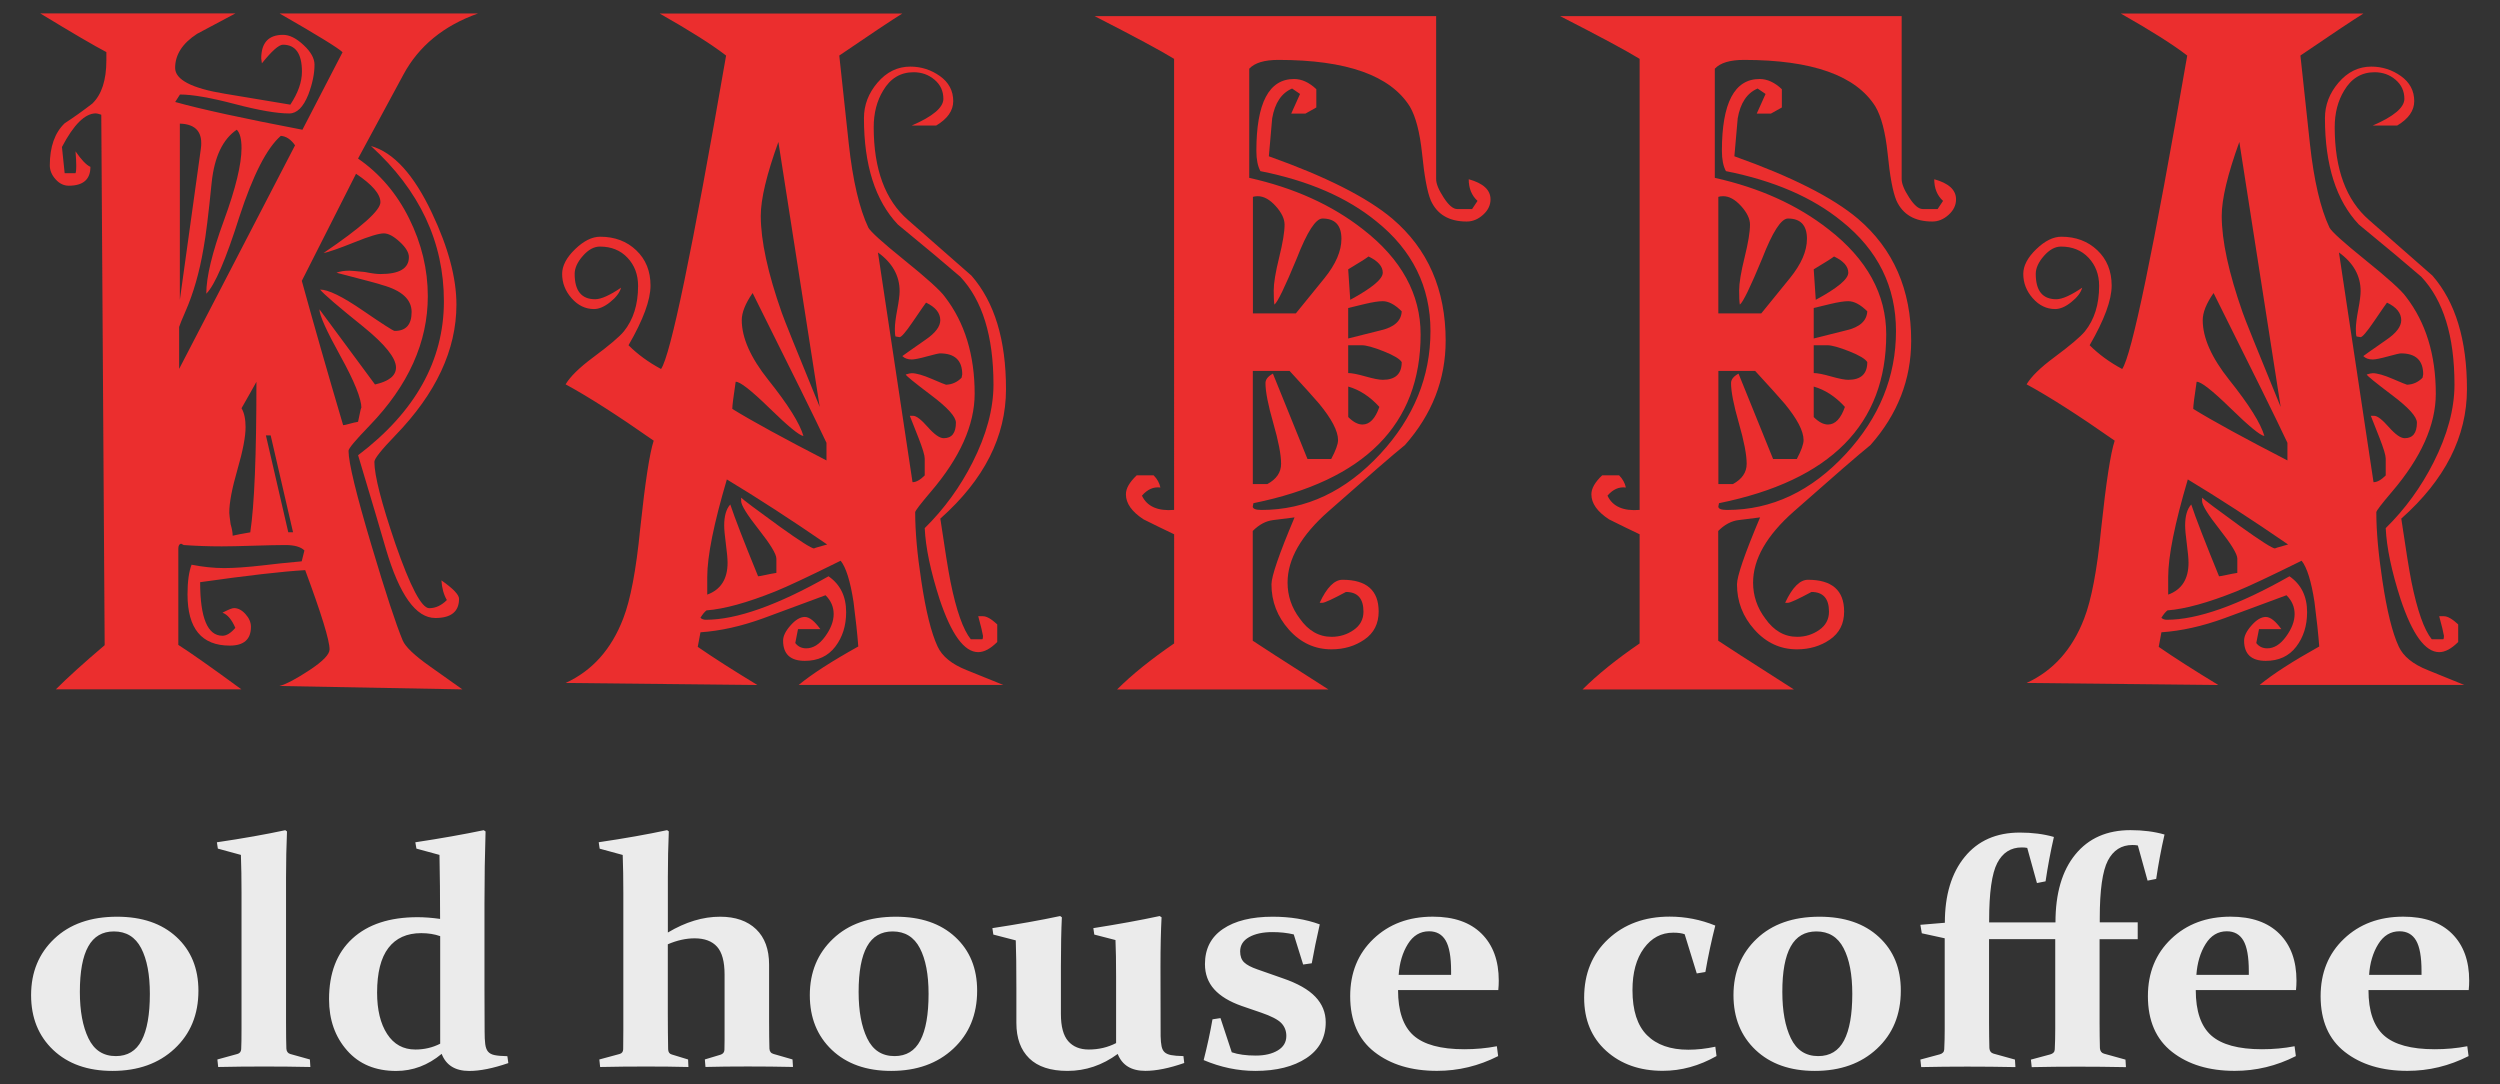 <?xml version="1.0" encoding="UTF-8"?> <svg xmlns="http://www.w3.org/2000/svg" xmlns:xlink="http://www.w3.org/1999/xlink" version="1.1" id="Capa_1" x="0px" y="0px" viewBox="0 0 525 227.69" style="enable-background:new 0 0 525 227.69;" xml:space="preserve"><rect x="0" y="0" width="525" height="227.69" fill="#333333" stroke="none"/> <style type="text/css"> .st0{fill:#EB2E2E;} .st1{opacity:0.9;} .st2{fill:#FFFFFF;} </style> <g> <g> <path class="st0" d="M96.4,125.75c0,2.68-1.66,4.03-4.98,4.03c-4.08,0-7.54-4.84-10.39-14.53c-0.95-3.32-2.9-9.87-5.83-19.65 c12.01-9.11,18.02-19.89,18.02-32.33c0-12.44-5.11-23.31-15.32-32.61c4.75,1.33,9.02,6.02,12.82,14.09 c3.42,7.21,5.13,13.62,5.13,19.21c0,9.49-4.27,18.64-12.82,27.47c-2.94,3.04-4.41,4.89-4.41,5.55c0,2.85,1.47,8.59,4.41,17.22 c3.13,9.01,5.5,13.52,7.11,13.52c1.33,0,2.56-0.57,3.7-1.71c-0.66-1.14-1.04-2.52-1.14-4.13C95.16,123.6,96.4,124.9,96.4,125.75 M86.44,65.52c0-2.65-2.09-4.55-6.26-5.69c-0.1-0.09-3.28-0.95-9.53-2.56c0.76-0.28,1.66-0.43,2.7-0.43c0.29,0,1.38,0.1,3.27,0.28 c1.42,0.29,2.51,0.43,3.27,0.43c3.99,0,5.98-1.18,5.98-3.56c0-0.95-0.64-2.02-1.92-3.2c-1.28-1.18-2.39-1.78-3.34-1.78 c-1.04,0-3.08,0.62-6.12,1.85c-3.32,1.33-5.5,2.09-6.55,2.28c7.97-5.41,11.95-8.96,11.95-10.67c0-1.71-1.71-3.7-5.12-5.98 L63.38,58.98c2.56,9.3,5.45,19.4,8.68,30.31c0.19,0,0.61-0.09,1.28-0.28c0.66-0.19,1.28-0.33,1.85-0.43 c0.47-2.37,0.71-3.32,0.71-2.85c0-1.99-1.47-5.64-4.41-10.96c-2.94-5.31-4.41-8.58-4.41-9.82l11.67,15.79 c2.94-0.66,4.41-1.85,4.41-3.56c0-1.99-2.28-4.84-6.83-8.54c-5.31-4.27-8.35-6.88-9.11-7.83c1.71,0,4.67,1.45,8.89,4.34 c4.22,2.89,6.47,4.34,6.76,4.34C85.25,69.51,86.44,68.18,86.44,65.52 M61.54,111.78l-4.7-20.35h-1l4.7,20.35H61.54z M53.85,80.18 c-0.57,1.04-1.61,2.9-3.13,5.55c0.57,0.95,0.85,2.28,0.85,3.99c0,1.99-0.57,4.96-1.71,8.9c-1.14,3.94-1.71,6.95-1.71,9.04 c0,0.28,0.09,1.09,0.28,2.42c0.28,0.95,0.43,1.76,0.43,2.42c0.76-0.19,1.99-0.42,3.7-0.71C53.42,106.09,53.85,95.55,53.85,80.18 M42.18,31.23c0.47-3.41-1-5.17-4.41-5.27v37L42.18,31.23z M61.96,30.52c-0.85-1.23-1.85-1.9-2.99-1.99 c-2.94,2.56-5.83,8.21-8.68,16.93c-2.85,9.01-5.17,14.42-6.97,16.22c0-3.51,1.23-8.63,3.7-15.37c2.47-6.73,3.7-11.81,3.7-15.23 c0-1.89-0.33-3.18-1-3.84c-2.94,1.99-4.7,5.69-5.27,11.1c-0.66,6.64-1.23,11.24-1.71,13.8c-0.85,5.03-2.13,9.49-3.84,13.37 c-0.67,1.52-1.09,2.57-1.28,3.14v8.82L61.96,30.52z M100.38,2.83c-7.21,2.56-12.43,6.84-15.65,12.81L75.19,33.3 c4.55,3.14,8.13,7.33,10.74,12.6c2.61,5.27,3.91,10.7,3.91,16.3c0,9.68-4.08,18.74-12.24,27.19c-2.94,3.04-4.41,4.79-4.41,5.27 c0,2.47,1.61,9.11,4.84,19.93c2.94,9.87,5.12,16.52,6.55,19.93c0.57,1.33,2.47,3.13,5.69,5.41l6.83,4.84l-38.42-0.71 c1.42-0.38,3.53-1.49,6.33-3.34c2.8-1.85,4.2-3.3,4.2-4.35c0-1.89-1.71-7.44-5.12-16.64c-4.84,0.28-12.19,1.13-22.06,2.53 c0,7.5,1.56,11.25,4.69,11.25c0.85,0,1.75-0.55,2.7-1.66c-0.76-1.75-1.66-2.81-2.7-3.18c1.23-0.65,2.04-0.97,2.42-0.97 c0.85,0,1.66,0.42,2.42,1.27c0.76,0.84,1.14,1.74,1.14,2.67c0,2.62-1.48,3.94-4.44,3.94c-5.92,0-8.88-3.58-8.88-10.76 c0-2.64,0.28-4.72,0.85-6.23c2.38,0.47,4.67,0.71,6.85,0.71c2.09,0,4.81-0.19,8.14-0.57c2.28-0.28,5-0.57,8.14-0.85l0.57-2.28 c-0.76-0.76-2.09-1.14-3.99-1.14c-1.52,0-3.75,0.05-6.69,0.14c-2.94,0.09-5.17,0.14-6.69,0.14c-2.66,0-5.31-0.09-7.97-0.28 l-0.57-0.29c-0.38,0.1-0.57,0.43-0.57,1.01v20.25c2.56,1.63,6.97,4.74,13.24,9.33H11.73c2.47-2.47,5.88-5.56,10.25-9.27 l-0.71-111.4c-0.57-0.19-0.95-0.28-1.14-0.28c-2.28,0-4.65,2.35-7.12,7.06l0.57,5.5h2.28c0.21-0.46,0.21-1.99,0-4.59 c1.23,1.79,2.27,2.88,3.13,3.26c0,2.64-1.52,3.96-4.55,3.96c-1.04,0-1.97-0.45-2.77-1.35c-0.81-0.9-1.21-1.88-1.21-2.92 c0-3.89,1.04-6.84,3.11-8.83c1.89-1.23,3.82-2.61,5.8-4.13c1.98-1.9,2.97-4.94,2.97-9.12v-1.71c-2.55-1.33-7.18-4.04-13.88-8.12 h40.98l-8.06,4.29c-3.07,2-4.6,4.38-4.6,7.15c0,2.48,3.48,4.29,10.45,5.43l13.74,2.29c1.62-2.45,2.44-4.76,2.44-6.93 c0-3.77-1.33-5.66-3.99-5.66c-0.85,0-2.33,1.3-4.42,3.91l-0.14-1c0-3.32,1.53-4.98,4.59-4.98c1.34,0,2.77,0.71,4.3,2.14 c1.53,1.42,2.3,2.8,2.3,4.12c0,1.9-0.43,3.98-1.29,6.26c-1.06,2.66-2.39,3.99-4.02,3.99c-2.58,0-6.4-0.66-11.47-1.99 c-5.07-1.33-8.89-1.99-11.47-1.99l-1.01,1.57c5.43,1.52,14.34,3.46,26.72,5.83l8.43-16.28c-0.86-0.86-5.27-3.57-13.23-8.14H100.38 z"></path> <path class="st0" d="M201.93,79.33l0.14-0.71c0-2.94-1.56-4.41-4.66-4.41c-0.28,0-1.2,0.21-2.76,0.64 c-1.55,0.43-2.61,0.64-3.18,0.64c-0.85,0-1.51-0.24-1.98-0.71c0.09-0.09,1.71-1.23,4.84-3.41c2.09-1.42,3.13-2.8,3.13-4.12 c0-1.52-1-2.75-2.99-3.7c-0.1,0.1-1.04,1.47-2.85,4.12c-1.43,2.09-2.33,3.13-2.71,3.13l-0.85-0.14c-0.1-0.28-0.14-0.8-0.14-1.57 c0-0.94,0.17-2.3,0.5-4.05c0.33-1.75,0.5-3.06,0.5-3.91c0-3.22-1.52-5.93-4.55-8.11l7.26,48.24c0.76,0,1.61-0.47,2.56-1.42v-3.56 c0-0.66-0.43-2.08-1.28-4.27l-1.85-4.69h0.71c0.66,0,1.68,0.79,3.06,2.35c1.38,1.56,2.49,2.35,3.35,2.35 c1.71,0,2.56-1.09,2.56-3.27c0-1.23-1.73-3.15-5.2-5.76c-3.46-2.61-5.24-4.06-5.34-4.34c0.56-0.19,0.99-0.28,1.27-0.28 c0.94,0,2.35,0.4,4.23,1.21c1.88,0.81,2.87,1.21,2.97,1.21C199.9,80.75,200.98,80.28,201.93,79.33 M211.26,81.71 c0,9.97-4.6,19.04-13.79,27.2c0.95,6.46,1.66,10.87,2.13,13.24c1.23,6.08,2.66,10.11,4.27,12.1h2.42c0.1-0.1,0.14-0.33,0.14-0.71 c-0.1-0.66-0.43-2.04-1-4.13h1c0.76,0,1.76,0.57,2.99,1.71v3.7c-1.42,1.42-2.75,2.13-3.99,2.13c-2.94,0-5.64-3.7-8.11-11.1 c-1.9-5.88-2.94-10.86-3.13-14.94c4.05-3.99,7.41-8.59,10.05-13.81c2.92-5.78,4.39-11.24,4.39-16.36 c0-10.15-2.33-17.69-6.98-22.63c-2.85-2.47-7.21-6.12-13.1-10.96c-4.75-5.03-7.12-12.47-7.12-22.34c0-2.75,0.95-5.24,2.86-7.47 c1.91-2.23,4.2-3.35,6.87-3.35c2.29,0,4.37,0.67,6.23,1.99c1.86,1.33,2.79,3.09,2.79,5.26c0,1.99-1.19,3.7-3.57,5.12h-5.14 c4.43-1.91,6.64-3.78,6.64-5.6c0-1.62-0.61-2.96-1.85-4.01c-1.23-1.05-2.7-1.58-4.4-1.58c-2.75,0-4.88,1.28-6.39,3.84 c-1.33,2.19-1.99,4.75-1.99,7.69c0,8.83,2.4,15.33,7.22,19.51l13.31,11.68C208.85,63.44,211.26,71.36,211.26,81.71 M172.14,85.45 l-8.68-55.64c-2.47,6.83-3.7,12-3.7,15.51c0,5.22,1.47,12,4.41,20.35C164.55,66.81,167.2,73.4,172.14,85.45 M173.56,96.69v-3.7 c-2.18-4.65-7.36-15.13-15.51-31.45c-1.52,2.18-2.28,4.08-2.28,5.69c0,3.7,1.85,7.87,5.55,12.52c4.17,5.22,6.64,9.16,7.4,11.81 c-0.86-0.1-3.23-2.04-7.11-5.83c-3.89-3.79-6.26-5.64-7.12-5.55c-0.47,3.13-0.71,5.03-0.71,5.69 C157.95,88.44,164.55,92.04,173.56,96.69 M173.7,114.34c-7.59-5.22-14.61-9.77-21.06-13.66c-2.75,9.3-4.12,16.13-4.12,20.49v3.7 c2.84-1.04,4.27-3.27,4.27-6.69c0-0.85-0.12-2.18-0.36-3.98c-0.24-1.8-0.35-3.08-0.35-3.85c0-1.99,0.42-3.46,1.28-4.41 c0.95,2.85,2.89,7.88,5.84,15.08c0.19,0,0.71-0.09,1.56-0.28c0.85-0.19,1.61-0.33,2.28-0.43v-2.99c0-0.95-1.23-2.99-3.7-6.12 c-2.47-3.13-3.7-5.12-3.7-5.98v-0.71c0.47,0.47,3.13,2.47,7.97,5.98c4.36,3.13,6.83,4.7,7.4,4.7 C170.71,115.19,171.61,114.91,173.7,114.34 M210.7,143.84h-42.98c2.75-2.27,6.92-4.96,12.52-8.08c-0.19-2.55-0.52-5.67-1-9.36 c-0.67-4.35-1.57-7.23-2.7-8.65c-6.64,3.29-11.24,5.45-13.8,6.48c-5.88,2.35-10.67,3.67-14.37,3.95c-0.38,0.28-0.81,0.8-1.28,1.55 c0.28,0.28,0.66,0.42,1.14,0.42c6.45,0,15.04-3.04,25.76-9.13c2.47,1.71,3.7,4.22,3.7,7.53c0,2.84-0.76,5.26-2.28,7.25 c-1.52,1.99-3.65,2.98-6.4,2.98c-3.04,0-4.56-1.42-4.56-4.26c0-0.94,0.52-2.01,1.57-3.19c1.04-1.18,2.04-1.77,2.99-1.77 s2.04,0.86,3.27,2.56h-4.7l-0.57,2.92c0.58,0.75,1.34,1.11,2.3,1.11c1.44,0,2.76-0.82,3.96-2.47c1.2-1.65,1.8-3.22,1.8-4.73 c0-1.51-0.57-2.82-1.71-3.95l-12.99,4.81c-4.66,1.7-9.09,2.69-13.27,2.97l-0.57,3.06c3.22,2.23,7.4,4.9,12.52,8.01l-40.27-0.43 c5.6-2.56,9.63-7.08,12.1-13.54c1.52-3.9,2.71-10.17,3.56-18.81c1.04-9.79,1.99-15.96,2.84-18.53 c-7.59-5.32-13.76-9.26-18.5-11.83c0.95-1.61,2.89-3.52,5.83-5.7c3.32-2.47,5.46-4.27,6.4-5.42c1.99-2.47,2.99-5.65,2.99-9.55 c0-2.37-0.74-4.34-2.22-5.91c-1.48-1.57-3.41-2.35-5.8-2.35c-1.24,0-2.43,0.65-3.58,1.96c-1.15,1.31-1.72,2.57-1.72,3.78 c0,3.55,1.43,5.32,4.3,5.32c1.24,0,3.06-0.81,5.45-2.43c-0.29,1.03-1.05,2.04-2.28,3.02c-1.23,0.99-2.37,1.47-3.41,1.47 c-1.8,0-3.37-0.76-4.7-2.27c-1.33-1.51-1.99-3.22-1.99-5.11c0-1.7,0.9-3.43,2.71-5.18c1.81-1.75,3.57-2.63,5.28-2.63 c3.05,0,5.57,0.95,7.57,2.85c2,1.9,3,4.37,3,7.41c0,3.04-1.54,7.21-4.62,12.53c1.9,1.9,4.17,3.56,6.83,4.99 c1.99-2.85,6.55-24.79,13.66-65.82c-2.94-2.28-7.59-5.22-13.95-8.83h50.95c-2.28,1.42-6.69,4.36-13.23,8.82l1.99,18.5 c0.85,7.78,2.23,13.66,4.12,17.65c0.48,0.86,2.94,3.08,7.39,6.68c4.83,3.89,7.72,6.5,8.67,7.83c4.17,5.41,6.26,12.19,6.26,20.35 c0,6.55-3.07,13.43-9.23,20.63c-2.18,2.56-3.26,3.98-3.26,4.27c0,3.98,0.42,8.78,1.28,14.37c0.95,6.36,2.09,10.96,3.42,13.81 c0.95,2.08,2.99,3.74,6.12,4.98L210.7,143.84z"></path> <path class="st0" d="M289.67,85.45c-1.99-2.18-4.17-3.6-6.54-4.27v6.4c1.04,1.04,2.04,1.57,2.99,1.57 C287.63,89.15,288.81,87.92,289.67,85.45 M294.36,76.05c-0.38-0.66-1.64-1.42-3.77-2.27c-2.13-0.85-3.68-1.28-4.63-1.28h-2.84 v5.84c0.76,0,1.97,0.24,3.63,0.71c1.66,0.47,2.87,0.71,3.63,0.71C293.03,79.76,294.36,78.52,294.36,76.05 M294.36,65.38 c-1.42-1.42-2.75-2.13-3.98-2.13c-0.86,0-2.09,0.19-3.7,0.57l-3.56,0.86v6.4l6.83-1.71C292.8,68.71,294.27,67.37,294.36,65.38 M290.38,57.27c0-1.33-1-2.46-2.99-3.41c-0.48,0.38-1.9,1.28-4.27,2.7l0.43,6.4C288.1,60.5,290.38,58.6,290.38,57.27 M280.99,92.42c0-1.9-1.34-4.46-4.01-7.69c-1.05-1.23-3.1-3.51-6.16-6.83h-7.73v23.76h3.04c1.93-1.04,2.9-2.46,2.9-4.27 c0-1.9-0.55-4.74-1.64-8.54c-1.09-3.79-1.64-6.59-1.64-8.4c0-0.76,0.52-1.42,1.56-1.99c1.61,3.98,4.03,9.96,7.26,17.93h4.98 C280.51,94.6,280.99,93.28,280.99,92.42 M281.7,50.16c0-2.85-1.33-4.27-3.98-4.27c-1.42,0-3.23,2.8-5.41,8.4 c-2.47,5.98-4.03,9.2-4.69,9.68c-0.1-0.66-0.14-1.66-0.14-2.99c0-1.52,0.38-3.82,1.14-6.9c0.76-3.08,1.14-5.38,1.14-6.9 c0-1.23-0.63-2.54-1.88-3.92c-1.25-1.38-2.51-2.06-3.76-2.06c-0.39,0-0.73,0.05-1.01,0.14v24.47h9.02l6.01-7.4 C280.51,55.47,281.7,52.72,281.7,50.16 M313.01,41.86c0,1.23-0.52,2.31-1.57,3.25c-1.04,0.94-2.18,1.41-3.42,1.41 c-3.7,0-6.21-1.47-7.54-4.4c-0.76-1.8-1.37-5.11-1.85-9.94c-0.48-4.45-1.33-7.71-2.56-9.8c-4.08-6.53-13.28-9.8-27.61-9.8 c-2.94,0-4.98,0.62-6.12,1.85v22.92c9.39,2.09,17.36,5.69,23.9,10.82c8.06,6.26,12.09,13.62,12.09,22.06 c0,18.88-11.7,30.69-35.11,35.44l-0.14,0.71c0,0.47,0.62,0.71,1.85,0.71c9.36,0,17.68-3.93,24.97-11.81 c7-7.59,10.5-16.17,10.5-25.76c0-9.3-3.8-16.98-11.38-23.05c-6.17-5.03-14.28-8.54-24.33-10.53c-0.57-1.04-0.85-2.46-0.85-4.27 c0-10.06,2.64-15.08,7.92-15.08c1.6,0,3.16,0.71,4.67,2.14v3.84l-2.28,1.28h-2.99l1.85-4.12l-1.67-1.14 c-2.23,0.95-3.62,3.04-4.18,6.26l-0.7,7.97c12,4.27,20.64,8.64,25.93,13.1c7.47,6.36,11.2,14.9,11.2,25.62 c0,8.16-2.85,15.47-8.55,21.92c-2.47,1.99-7.83,6.64-16.1,13.95c-5.7,5.03-8.55,10.01-8.55,14.94c0,2.75,0.85,5.27,2.56,7.54 c1.8,2.57,4.03,3.84,6.69,3.84c1.7,0,3.25-0.47,4.62-1.43c1.38-0.95,2.07-2.24,2.07-3.85c0-2.76-1.23-4.14-3.68-4.14 c-2.83,1.52-4.48,2.28-4.95,2.28h-0.57c1.5-3.23,3.1-4.84,4.79-4.84c5.07,0,7.6,2.23,7.6,6.67c0,2.55-0.99,4.51-2.98,5.88 c-1.98,1.37-4.29,2.06-6.93,2.06c-3.49,0-6.46-1.37-8.92-4.12c-2.45-2.74-3.68-5.92-3.68-9.52c0-1.71,1.61-6.4,4.85-14.07 l-4.53,0.57c-1.51,0.19-2.93,0.95-4.25,2.28v23.05c0.95,0.66,6.25,4.08,15.9,10.24h-44.4c3.14-3.13,7.14-6.35,11.99-9.67V112.2 c-2-0.95-4.14-1.99-6.42-3.13c-2.47-1.61-3.71-3.36-3.71-5.26c0-1.24,0.76-2.56,2.27-3.99h3.55c0.76,0.76,1.23,1.61,1.42,2.56 c-1.43-0.19-2.72,0.38-3.87,1.71c1.07,2.28,3.33,3.27,6.75,2.99V12.36c-2.78-1.71-8.35-4.7-16.69-8.97h71.72v34.23 c0,0.95,0.52,2.24,1.57,3.85c1.04,1.62,1.99,2.43,2.85,2.43h3.13l1.14-1.71c-1.24-1.14-1.85-2.65-1.85-4.55 C311.49,38.48,313.01,39.89,313.01,41.86"></path> <path class="st0" d="M387.43,85.45c-1.99-2.18-4.17-3.6-6.55-4.27v6.4c1.04,1.04,2.04,1.57,2.99,1.57 C385.39,89.15,386.57,87.92,387.43,85.45 M392.13,76.05c-0.38-0.66-1.64-1.42-3.77-2.27c-2.14-0.85-3.68-1.28-4.63-1.28h-2.85 v5.84c0.76,0,1.97,0.24,3.63,0.71c1.66,0.47,2.87,0.71,3.63,0.71C390.8,79.76,392.13,78.52,392.13,76.05 M392.13,65.38 c-1.43-1.42-2.76-2.13-3.99-2.13c-0.86,0-2.09,0.19-3.7,0.57l-3.56,0.86v6.4l6.83-1.71C390.56,68.71,392.03,67.37,392.13,65.38 M388.14,57.27c0-1.33-1-2.46-2.99-3.41c-0.48,0.38-1.9,1.28-4.27,2.7l0.43,6.4C385.87,60.5,388.14,58.6,388.14,57.27 M378.75,92.42c0-1.9-1.34-4.46-4.01-7.69c-1.05-1.23-3.1-3.51-6.15-6.83h-7.73v23.76h3.04c1.93-1.04,2.9-2.46,2.9-4.27 c0-1.9-0.55-4.74-1.64-8.54c-1.09-3.79-1.64-6.59-1.64-8.4c0-0.76,0.52-1.42,1.57-1.99c1.61,3.98,4.03,9.96,7.26,17.93h4.98 C378.28,94.6,378.75,93.28,378.75,92.42 M379.46,50.16c0-2.85-1.33-4.27-3.99-4.27c-1.42,0-3.23,2.8-5.41,8.4 c-2.47,5.98-4.03,9.2-4.7,9.68c-0.1-0.66-0.14-1.66-0.14-2.99c0-1.52,0.38-3.82,1.14-6.9c0.76-3.08,1.14-5.38,1.14-6.9 c0-1.23-0.63-2.54-1.88-3.92c-1.26-1.38-2.51-2.06-3.76-2.06c-0.39,0-0.72,0.05-1.01,0.14v24.47h9.02l6.01-7.4 C378.27,55.47,379.46,52.72,379.46,50.16 M410.77,41.86c0,1.23-0.52,2.31-1.56,3.25c-1.04,0.94-2.18,1.41-3.42,1.41 c-3.7,0-6.21-1.47-7.54-4.4c-0.76-1.8-1.38-5.11-1.85-9.94c-0.47-4.45-1.33-7.71-2.56-9.8c-4.08-6.53-13.28-9.8-27.61-9.8 c-2.94,0-4.98,0.62-6.12,1.85v22.92c9.39,2.09,17.36,5.69,23.9,10.82c8.06,6.26,12.1,13.62,12.1,22.06 c0,18.88-11.7,30.69-35.12,35.44l-0.14,0.71c0,0.47,0.61,0.71,1.84,0.71c9.37,0,17.69-3.93,24.97-11.81 c7-7.59,10.5-16.17,10.5-25.76c0-9.3-3.79-16.98-11.38-23.05c-6.16-5.03-14.28-8.54-24.33-10.53c-0.57-1.04-0.85-2.46-0.85-4.27 c0-10.06,2.64-15.08,7.92-15.08c1.6,0,3.16,0.71,4.67,2.14v3.84l-2.28,1.28h-2.99l1.85-4.12l-1.67-1.14 c-2.23,0.95-3.62,3.04-4.18,6.26l-0.7,7.97c12,4.27,20.64,8.64,25.93,13.1c7.46,6.36,11.2,14.9,11.2,25.62 c0,8.16-2.85,15.47-8.55,21.92c-2.47,1.99-7.83,6.64-16.1,13.95c-5.7,5.03-8.55,10.01-8.55,14.94c0,2.75,0.85,5.27,2.56,7.54 c1.8,2.57,4.03,3.84,6.69,3.84c1.71,0,3.24-0.47,4.62-1.43c1.38-0.95,2.07-2.24,2.07-3.85c0-2.76-1.23-4.14-3.68-4.14 c-2.83,1.52-4.48,2.28-4.96,2.28h-0.57c1.5-3.23,3.1-4.84,4.79-4.84c5.06,0,7.6,2.23,7.6,6.67c0,2.55-0.99,4.51-2.97,5.88 c-1.98,1.37-4.29,2.06-6.93,2.06c-3.49,0-6.46-1.37-8.92-4.12c-2.46-2.74-3.68-5.92-3.68-9.52c0-1.71,1.61-6.4,4.85-14.07 l-4.54,0.57c-1.51,0.19-2.93,0.95-4.25,2.28v23.05c0.94,0.66,6.25,4.08,15.9,10.24h-44.4c3.14-3.13,7.14-6.35,11.99-9.67V112.2 c-2-0.95-4.14-1.99-6.42-3.13c-2.47-1.61-3.71-3.36-3.71-5.26c0-1.24,0.76-2.56,2.27-3.99h3.55c0.75,0.76,1.23,1.61,1.42,2.56 c-1.43-0.19-2.72,0.38-3.86,1.71c1.08,2.28,3.32,3.27,6.75,2.99V12.36c-2.78-1.71-8.35-4.7-16.69-8.97h71.72v34.23 c0,0.95,0.52,2.24,1.57,3.85c1.04,1.62,1.99,2.43,2.85,2.43h3.13l1.14-1.71c-1.24-1.14-1.85-2.65-1.85-4.55 C409.25,38.48,410.77,39.89,410.77,41.86"></path> <path class="st0" d="M508.73,79.33l0.14-0.71c0-2.94-1.56-4.41-4.66-4.41c-0.29,0-1.21,0.21-2.76,0.64 c-1.55,0.43-2.61,0.64-3.18,0.64c-0.85,0-1.51-0.24-1.98-0.71c0.09-0.09,1.71-1.23,4.84-3.41c2.09-1.42,3.13-2.8,3.13-4.12 c0-1.52-1-2.75-2.99-3.7c-0.1,0.1-1.04,1.47-2.85,4.12c-1.43,2.09-2.33,3.13-2.7,3.13l-0.85-0.14c-0.1-0.28-0.14-0.8-0.14-1.57 c0-0.94,0.17-2.3,0.5-4.05c0.33-1.75,0.5-3.06,0.5-3.91c0-3.22-1.52-5.93-4.55-8.11l7.26,48.24c0.76,0,1.61-0.47,2.56-1.42v-3.56 c0-0.66-0.43-2.08-1.28-4.27l-1.85-4.69h0.71c0.66,0,1.68,0.79,3.06,2.35c1.38,1.56,2.49,2.35,3.35,2.35 c1.7,0,2.56-1.09,2.56-3.27c0-1.23-1.73-3.15-5.2-5.76c-3.46-2.61-5.24-4.06-5.34-4.34c0.57-0.19,0.99-0.28,1.27-0.28 c0.94,0,2.35,0.4,4.23,1.21c1.88,0.81,2.87,1.21,2.97,1.21C506.71,80.75,507.79,80.28,508.73,79.33 M518.06,81.71 c0,9.97-4.6,19.04-13.79,27.2c0.95,6.46,1.66,10.87,2.13,13.24c1.23,6.08,2.66,10.11,4.27,12.1h2.42c0.09-0.1,0.14-0.33,0.14-0.71 c-0.1-0.66-0.43-2.04-1-4.13h1c0.76,0,1.75,0.57,2.99,1.71v3.7c-1.42,1.42-2.75,2.13-3.98,2.13c-2.94,0-5.64-3.7-8.11-11.1 c-1.9-5.88-2.94-10.86-3.13-14.94c4.06-3.99,7.41-8.59,10.05-13.81c2.92-5.78,4.39-11.24,4.39-16.36 c0-10.15-2.33-17.69-6.98-22.63c-2.85-2.47-7.21-6.12-13.1-10.96c-4.75-5.03-7.12-12.47-7.12-22.34c0-2.75,0.95-5.24,2.86-7.47 c1.91-2.23,4.2-3.35,6.87-3.35c2.29,0,4.37,0.67,6.23,1.99c1.86,1.33,2.79,3.09,2.79,5.26c0,1.99-1.19,3.7-3.57,5.12h-5.14 c4.43-1.91,6.64-3.78,6.64-5.6c0-1.62-0.62-2.96-1.85-4.01c-1.23-1.05-2.7-1.58-4.4-1.58c-2.74,0-4.87,1.28-6.39,3.84 c-1.33,2.19-1.99,4.75-1.99,7.69c0,8.83,2.4,15.33,7.22,19.51l13.31,11.68C515.65,63.44,518.06,71.36,518.06,81.71 M478.94,85.45 l-8.68-55.64c-2.47,6.83-3.7,12-3.7,15.51c0,5.22,1.47,12,4.41,20.35C471.35,66.81,474,73.4,478.94,85.45 M480.36,96.69v-3.7 c-2.18-4.65-7.35-15.13-15.51-31.45c-1.52,2.18-2.28,4.08-2.28,5.69c0,3.7,1.85,7.87,5.55,12.52c4.17,5.22,6.64,9.16,7.4,11.81 c-0.86-0.1-3.23-2.04-7.11-5.83c-3.89-3.79-6.26-5.64-7.12-5.55c-0.47,3.13-0.71,5.03-0.71,5.69 C464.75,88.44,471.35,92.04,480.36,96.69 M480.5,114.34c-7.59-5.22-14.61-9.77-21.06-13.66c-2.75,9.3-4.12,16.13-4.12,20.49v3.7 c2.85-1.04,4.27-3.27,4.27-6.69c0-0.85-0.12-2.18-0.36-3.98c-0.24-1.8-0.35-3.08-0.35-3.85c0-1.99,0.42-3.46,1.28-4.41 c0.95,2.85,2.9,7.88,5.84,15.08c0.19,0,0.71-0.09,1.57-0.28c0.85-0.19,1.61-0.33,2.27-0.43v-2.99c0-0.95-1.23-2.99-3.7-6.12 c-2.47-3.13-3.7-5.12-3.7-5.98v-0.71c0.47,0.47,3.13,2.47,7.97,5.98c4.36,3.13,6.83,4.7,7.4,4.7 C477.51,115.19,478.42,114.91,480.5,114.34 M517.5,143.84h-42.98c2.75-2.27,6.93-4.96,12.52-8.08c-0.19-2.55-0.52-5.67-1-9.36 c-0.67-4.35-1.57-7.23-2.7-8.65c-6.64,3.29-11.24,5.45-13.8,6.48c-5.89,2.35-10.67,3.67-14.37,3.95c-0.38,0.28-0.81,0.8-1.28,1.55 c0.28,0.28,0.67,0.42,1.14,0.42c6.45,0,15.04-3.04,25.76-9.13c2.47,1.71,3.7,4.22,3.7,7.53c0,2.84-0.76,5.26-2.28,7.25 c-1.52,1.99-3.65,2.98-6.4,2.98c-3.04,0-4.55-1.42-4.55-4.26c0-0.94,0.52-2.01,1.57-3.19c1.04-1.18,2.04-1.77,2.99-1.77 s2.04,0.86,3.27,2.56h-4.7l-0.57,2.92c0.57,0.75,1.34,1.11,2.3,1.11c1.44,0,2.76-0.82,3.95-2.47c1.2-1.65,1.8-3.22,1.8-4.73 c0-1.51-0.57-2.82-1.71-3.95l-12.99,4.81c-4.66,1.7-9.09,2.69-13.27,2.97l-0.57,3.06c3.22,2.23,7.4,4.9,12.52,8.01l-40.27-0.43 c5.6-2.56,9.63-7.08,12.1-13.54c1.52-3.9,2.71-10.17,3.56-18.81c1.04-9.79,1.99-15.96,2.85-18.53 c-7.59-5.32-13.76-9.26-18.5-11.83c0.95-1.61,2.89-3.52,5.84-5.7c3.32-2.47,5.45-4.27,6.4-5.42c1.99-2.47,2.99-5.65,2.99-9.55 c0-2.37-0.74-4.34-2.22-5.91c-1.48-1.57-3.41-2.35-5.79-2.35c-1.24,0-2.43,0.65-3.58,1.96c-1.15,1.31-1.72,2.57-1.72,3.78 c0,3.55,1.43,5.32,4.31,5.32c1.24,0,3.06-0.81,5.45-2.43c-0.29,1.03-1.05,2.04-2.28,3.02c-1.23,0.99-2.37,1.47-3.41,1.47 c-1.8,0-3.37-0.76-4.7-2.27c-1.33-1.51-1.99-3.22-1.99-5.11c0-1.7,0.9-3.43,2.71-5.18c1.81-1.75,3.57-2.63,5.28-2.63 c3.05,0,5.57,0.95,7.57,2.85c2,1.9,3,4.37,3,7.41c0,3.04-1.54,7.21-4.62,12.53c1.9,1.9,4.17,3.56,6.83,4.99 c1.99-2.85,6.55-24.79,13.66-65.82c-2.94-2.28-7.59-5.22-13.95-8.83h50.95c-2.28,1.42-6.69,4.36-13.23,8.82l1.99,18.5 c0.85,7.78,2.23,13.66,4.12,17.65c0.47,0.86,2.94,3.08,7.39,6.68c4.84,3.89,7.72,6.5,8.67,7.83c4.17,5.41,6.26,12.19,6.26,20.35 c0,6.55-3.07,13.43-9.23,20.63c-2.18,2.56-3.26,3.98-3.26,4.27c0,3.98,0.43,8.78,1.28,14.37c0.95,6.36,2.09,10.96,3.42,13.81 c0.95,2.08,2.99,3.74,6.12,4.98L517.5,143.84z"></path> <g class="st1"> <g> <path class="st2" d="M497.51,204.72c0.17-2.52,0.82-4.68,1.93-6.47c1.11-1.79,2.6-2.68,4.46-2.68c1.56,0,2.72,0.65,3.48,1.94 c0.76,1.3,1.14,3.44,1.14,6.42v0.79H497.51z M518.13,219.71c-2.17,0.42-4.46,0.63-6.85,0.63c-4.94,0-8.49-0.97-10.65-2.9 c-2.16-1.93-3.25-5.11-3.25-9.52h21.05c0.07-0.68,0.1-1.34,0.1-1.98c0-4.19-1.2-7.48-3.61-9.87c-2.4-2.38-5.81-3.57-10.23-3.57 c-5.05,0-9.21,1.55-12.47,4.66c-3.26,3.11-4.89,7.12-4.89,12.04c0,5.16,1.7,9.06,5.09,11.71c3.39,2.65,7.77,3.97,13.13,3.97 c4.5,0,8.78-1.03,12.85-3.1L518.13,219.71z M461.24,204.72c0.18-2.52,0.82-4.68,1.93-6.47c1.11-1.79,2.6-2.68,4.46-2.68 c1.56,0,2.72,0.65,3.48,1.94c0.76,1.3,1.14,3.44,1.14,6.42v0.79H461.24z M481.86,219.71c-2.17,0.42-4.46,0.63-6.85,0.63 c-4.94,0-8.49-0.97-10.66-2.9c-2.16-1.93-3.24-5.11-3.24-9.52h21.05c0.07-0.68,0.1-1.34,0.1-1.98c0-4.19-1.2-7.48-3.61-9.87 c-2.4-2.38-5.81-3.57-10.23-3.57c-5.05,0-9.21,1.55-12.47,4.66c-3.26,3.11-4.89,7.12-4.89,12.04c0,5.16,1.7,9.06,5.09,11.71 c3.39,2.65,7.77,3.97,13.13,3.97c4.5,0,8.78-1.03,12.85-3.1L481.86,219.71z M448.92,197.18v-3.49h-7.97v-0.89 c0-5.86,0.57-9.89,1.7-12.07c1.13-2.18,2.85-3.28,5.15-3.28c0.44,0,0.82,0.03,1.15,0.1l2.04,7.38l1.81-0.36 c0.46-3.12,1.04-6.23,1.75-9.32c-2.15-0.62-4.54-0.92-7.15-0.92c-4.94,0-8.8,1.7-11.58,5.11c-2.78,3.4-4.17,8.16-4.17,14.26 h-13.93v-0.39c0-5.86,0.57-9.89,1.7-12.07c1.13-2.18,2.85-3.28,5.15-3.28c0.44,0,0.82,0.03,1.15,0.1l2.04,7.38l1.81-0.36 c0.46-3.12,1.04-6.23,1.75-9.32c-2.15-0.62-4.54-0.92-7.15-0.92c-4.94,0-8.8,1.7-11.58,5.11c-2.78,3.4-4.17,8.01-4.17,13.83 l-5.14,0.43l0.3,1.78l4.81,1.05v19.01c0,1.51-0.03,2.95-0.1,4.32c-0.02,0.53-0.34,0.88-0.96,1.05l-4.05,1.09l0.17,1.58 c3.18-0.07,6.41-0.1,9.68-0.1c3.21,0,6.58,0.03,10.11,0.1l-0.1-1.58l-4.51-1.25c-0.53-0.15-0.81-0.54-0.86-1.15 c-0.04-1.54-0.07-3.34-0.07-5.4v-17.49h13.9v18.84c0,1.51-0.03,2.95-0.1,4.32c-0.02,0.53-0.34,0.88-0.96,1.05l-4.05,1.09 l0.17,1.58c3.18-0.07,6.41-0.1,9.68-0.1c3.2,0,6.58,0.03,10.11,0.1l-0.1-1.58l-4.51-1.25c-0.53-0.15-0.81-0.54-0.86-1.15 c-0.04-1.54-0.07-3.34-0.07-5.4v-17.49H448.92z M394.57,196.77c-3.07-2.84-7.24-4.26-12.48-4.26c-5.53,0-9.93,1.54-13.18,4.63 c-3.25,3.08-4.88,7.03-4.88,11.84c0,4.74,1.55,8.58,4.64,11.51c3.1,2.93,7.25,4.4,12.45,4.4c5.36,0,9.71-1.55,13.04-4.66 c3.34-3.11,5.01-7.17,5.01-12.17C399.19,203.37,397.65,199.61,394.57,196.77 M376.05,198.76c1.17-2.11,2.97-3.16,5.39-3.16 c2.59,0,4.5,1.17,5.71,3.51c1.22,2.34,1.83,5.54,1.83,9.6c0,4.33-0.58,7.59-1.73,9.78c-1.15,2.2-2.96,3.29-5.42,3.29 c-2.64,0-4.55-1.25-5.75-3.74c-1.2-2.49-1.79-5.74-1.79-9.73C374.28,204.05,374.87,200.87,376.05,198.76 M360.22,219.81 c-1.98,0.42-3.86,0.63-5.67,0.63c-3.76,0-6.65-1.02-8.68-3.05c-2.03-2.03-3.05-5.19-3.05-9.47c0-3.67,0.8-6.59,2.4-8.78 c1.6-2.19,3.66-3.28,6.16-3.28c1.01,0,1.81,0.11,2.4,0.33l2.54,8.23l1.81-0.3c0.59-3.4,1.29-6.65,2.08-9.75 c-3.07-1.25-6.27-1.88-9.58-1.88c-5.23,0-9.53,1.57-12.9,4.71c-3.37,3.14-5.06,7.25-5.06,12.32c0,4.66,1.55,8.38,4.64,11.17 c3.1,2.79,7.05,4.18,11.86,4.18c3.89,0,7.65-1.03,11.3-3.1L360.22,219.81z M293.72,204.72c0.17-2.52,0.82-4.68,1.93-6.47 c1.11-1.79,2.6-2.68,4.46-2.68c1.56,0,2.72,0.65,3.48,1.94c0.76,1.3,1.14,3.44,1.14,6.42v0.79H293.72z M314.34,219.71 c-2.17,0.42-4.46,0.63-6.85,0.63c-4.94,0-8.49-0.97-10.66-2.9c-2.16-1.93-3.24-5.11-3.24-9.52h21.05 c0.07-0.68,0.1-1.34,0.1-1.98c0-4.19-1.2-7.48-3.61-9.87c-2.4-2.38-5.81-3.57-10.23-3.57c-5.05,0-9.21,1.55-12.47,4.66 c-3.26,3.11-4.89,7.12-4.89,12.04c0,5.16,1.7,9.06,5.09,11.71c3.39,2.65,7.77,3.97,13.13,3.97c4.5,0,8.78-1.03,12.85-3.1 L314.34,219.71z M273.66,202.55l1.81-0.26c0.46-2.57,1.02-5.29,1.68-8.17c-2.94-1.08-6.24-1.61-9.88-1.61 c-4.44,0-7.92,0.86-10.44,2.57c-2.53,1.71-3.79,4.17-3.79,7.38c0,2.09,0.65,3.85,1.94,5.29c1.29,1.44,3.23,2.61,5.8,3.51 l4.02,1.38c2.13,0.73,3.55,1.46,4.26,2.19c0.71,0.74,1.07,1.64,1.07,2.72c0,1.3-0.59,2.31-1.78,3.03 c-1.19,0.72-2.73,1.09-4.64,1.09c-2.02,0-3.7-0.23-5.04-0.69l-2.37-7.18l-1.68,0.26c-0.48,2.77-1.1,5.62-1.85,8.56 c3.56,1.51,7.18,2.27,10.87,2.27c4.41,0,7.98-0.9,10.69-2.68c2.71-1.79,4.07-4.3,4.07-7.53c0-2.04-0.72-3.83-2.17-5.35 c-1.45-1.53-3.74-2.83-6.88-3.9l-5.27-1.85c-1.34-0.46-2.28-0.96-2.83-1.5c-0.55-0.54-0.82-1.3-0.82-2.29 c0-1.29,0.63-2.29,1.89-3c1.26-0.7,2.89-1.05,4.89-1.05c1.6,0,3.1,0.16,4.48,0.49L273.66,202.55z M240.52,224.88 c2.28,0,5.01-0.55,8.17-1.65l-0.17-1.45c-1.12-0.02-1.98-0.09-2.59-0.21c-0.6-0.12-1.06-0.32-1.37-0.61 c-0.31-0.29-0.52-0.7-0.63-1.24s-0.18-1.25-0.2-2.12c-0.02-1.76-0.03-6.62-0.03-14.59c0-4.11,0.08-7.56,0.23-10.38l-0.4-0.26 c-4.08,0.88-8.73,1.72-13.93,2.54l0.2,1.35l4.45,1.15c0.09,2,0.13,4.53,0.13,7.61v14.03c-1.74,0.9-3.65,1.35-5.73,1.35 c-1.87,0-3.31-0.59-4.33-1.76c-1.02-1.17-1.53-3.07-1.53-5.68v-10.15c0-4.04,0.07-7.43,0.2-10.18l-0.36-0.26 c-4.11,0.88-8.85,1.72-14.23,2.54l0.2,1.35l4.71,1.22c0.09,2.22,0.13,5.68,0.13,10.38v6.98c0,3.18,0.9,5.65,2.7,7.41 c1.8,1.76,4.48,2.64,8.04,2.64c3.8,0,7.31-1.19,10.54-3.56C235.65,223.7,237.58,224.88,240.52,224.88 M200.6,196.77 c-3.07-2.84-7.24-4.26-12.48-4.26c-5.53,0-9.93,1.54-13.18,4.63c-3.25,3.08-4.88,7.03-4.88,11.84c0,4.74,1.55,8.58,4.64,11.51 c3.1,2.93,7.25,4.4,12.45,4.4c5.36,0,9.71-1.55,13.04-4.66c3.34-3.11,5.01-7.17,5.01-12.17 C205.21,203.37,203.67,199.61,200.6,196.77 M182.07,198.76c1.17-2.11,2.97-3.16,5.38-3.16c2.59,0,4.5,1.17,5.72,3.51 c1.22,2.34,1.83,5.54,1.83,9.6c0,4.33-0.58,7.59-1.73,9.78c-1.15,2.2-2.96,3.29-5.42,3.29c-2.64,0-4.55-1.25-5.75-3.74 c-1.2-2.49-1.79-5.74-1.79-9.73C180.31,204.05,180.9,200.87,182.07,198.76 M140.25,195.83v-11.56c0-3.43,0.07-6.65,0.2-9.68 l-0.36-0.26c-4.08,0.88-8.87,1.73-14.36,2.54l0.2,1.35l4.84,1.32c0.09,2.42,0.13,5.06,0.13,7.94v28.82 c0,1.3-0.01,2.65-0.03,4.05c-0.02,0.53-0.27,0.86-0.76,0.99l-4.25,1.15l0.17,1.58c3.16-0.07,6.38-0.1,9.65-0.1 c3.21,0,6.17,0.03,8.89,0.1l-0.07-1.58l-3.43-1.05c-0.48-0.13-0.74-0.49-0.76-1.09c-0.04-2.28-0.07-4.8-0.07-7.54V198.3 c1.93-0.83,3.81-1.25,5.63-1.25c2.09,0,3.66,0.59,4.71,1.76c1.05,1.17,1.58,3.11,1.58,5.81v13.8c0,1.05-0.01,1.75-0.03,2.08 c-0.04,0.51-0.32,0.83-0.82,0.99l-3.29,0.99l0.13,1.58c2.64-0.07,5.6-0.1,8.89-0.1c3.18,0,6.35,0.03,9.49,0.1l-0.1-1.58 l-3.99-1.15c-0.55-0.15-0.83-0.53-0.86-1.12c-0.04-1.32-0.07-3.35-0.07-6.09v-11.56c0-3.21-0.91-5.68-2.73-7.43 c-1.82-1.74-4.34-2.62-7.54-2.62C147.63,192.5,143.97,193.61,140.25,195.83 M87.45,178.21l4.84,1.32 c0.09,4.33,0.13,8.81,0.13,13.44c-1.71-0.24-3.29-0.36-4.74-0.36c-5.86,0-10.42,1.5-13.69,4.5c-3.26,3-4.89,7.24-4.89,12.73 c0,4.31,1.26,7.89,3.79,10.76c2.52,2.87,5.96,4.3,10.31,4.3c3.49,0,6.68-1.2,9.55-3.59c0.92,2.39,2.85,3.59,5.8,3.59 c2.26,0,4.99-0.55,8.2-1.65l-0.2-1.45c-1.19-0.02-2.09-0.1-2.7-0.23c-0.62-0.13-1.07-0.38-1.37-0.74 c-0.3-0.36-0.49-0.88-0.58-1.57c-0.09-0.68-0.13-1.58-0.13-2.7c-0.02-3.05-0.03-6.02-0.03-8.89v-17.92 c0-5.4,0.08-10.45,0.23-15.15l-0.39-0.26c-4.22,0.88-9,1.73-14.36,2.54L87.45,178.21z M92.43,219.18 c-1.58,0.81-3.32,1.22-5.2,1.22c-2.55,0-4.52-1.09-5.93-3.26c-1.41-2.17-2.11-5.07-2.11-8.7c0-4.17,0.79-7.3,2.37-9.37 s3.88-3.11,6.89-3.11c1.47,0,2.8,0.21,3.99,0.63V219.18z M45.75,178.21l4.84,1.32c0.09,2.42,0.13,5.06,0.13,7.94v28.56 c0,2.02-0.02,3.46-0.07,4.32c-0.04,0.53-0.32,0.86-0.82,0.99l-4.18,1.15l0.17,1.58c3.18-0.07,6.41-0.1,9.68-0.1 c3.21,0,6.43,0.03,9.68,0.1l-0.1-1.58l-4.12-1.15c-0.51-0.15-0.78-0.53-0.82-1.12c-0.04-1.03-0.07-2.85-0.07-5.47v-30.47 c0-3.43,0.07-6.65,0.2-9.68l-0.36-0.26c-4.08,0.88-8.87,1.73-14.36,2.54L45.75,178.21z M37.06,196.77 c-3.08-2.84-7.24-4.26-12.48-4.26c-5.53,0-9.93,1.54-13.18,4.63c-3.25,3.08-4.87,7.03-4.87,11.84c0,4.74,1.55,8.58,4.64,11.51 c3.1,2.93,7.25,4.4,12.45,4.4c5.36,0,9.71-1.55,13.04-4.66c3.34-3.11,5.01-7.17,5.01-12.17 C41.67,203.37,40.13,199.61,37.06,196.77 M18.53,198.76c1.17-2.11,2.97-3.16,5.39-3.16c2.59,0,4.5,1.17,5.72,3.51 c1.22,2.34,1.83,5.54,1.83,9.6c0,4.33-0.58,7.59-1.73,9.78c-1.15,2.2-2.96,3.29-5.42,3.29c-2.64,0-4.55-1.25-5.75-3.74 c-1.2-2.49-1.8-5.74-1.8-9.73C16.77,204.05,17.35,200.87,18.53,198.76"></path> </g> </g> </g> </g> </svg> 